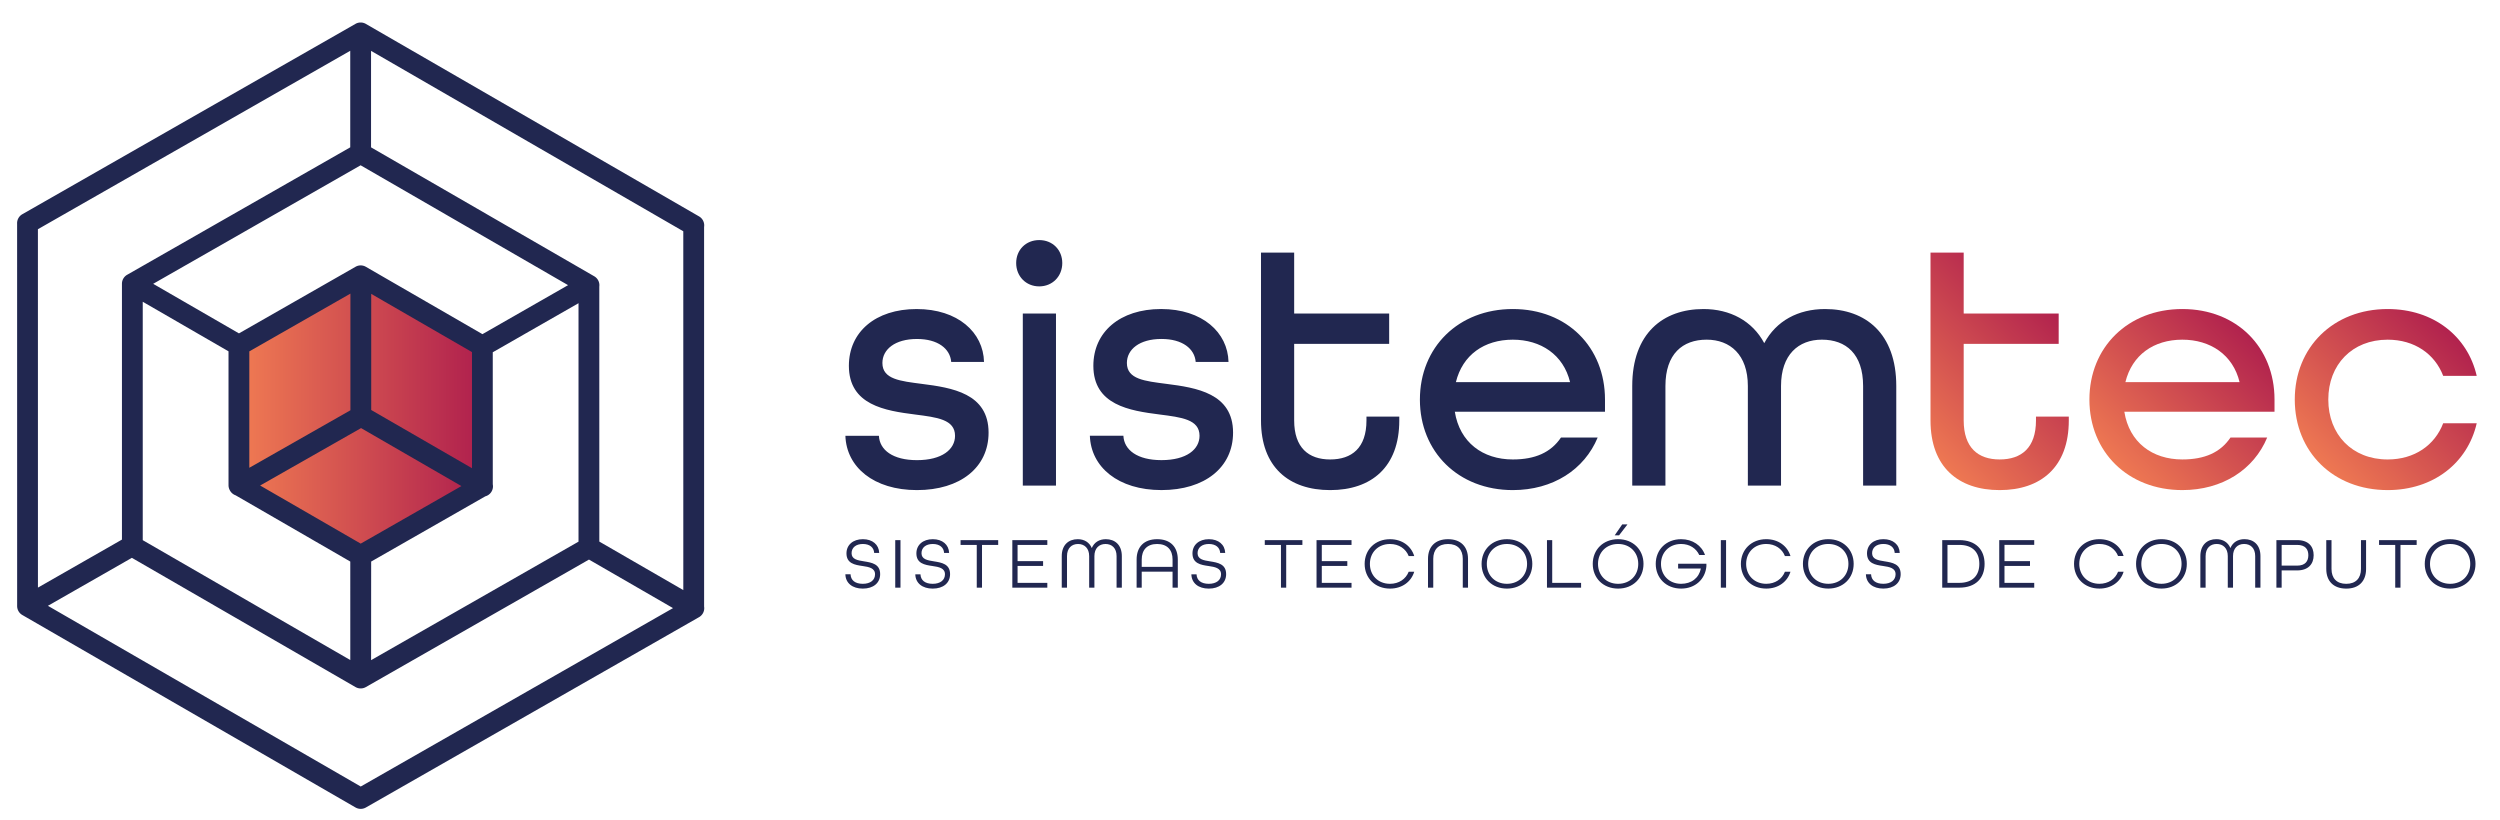 <svg xmlns="http://www.w3.org/2000/svg" width="256" height="84" fill="none"><path fill="#212750" d="M86.567 58.808h.53c.023.618.478.974 1.255.974.775 0 1.253-.38 1.253-.974 0-.64-.619-.752-1.284-.85-.791-.111-1.642-.26-1.642-1.294 0-.865.672-1.452 1.68-1.452.985 0 1.642.558 1.672 1.407h-.515c-.03-.558-.455-.915-1.157-.915-.71 0-1.157.37-1.157.944 0 .626.612.73 1.276.834.792.127 1.65.268 1.65 1.31 0 .908-.701 1.481-1.776 1.481-1.06 0-1.763-.558-1.785-1.465m7.159 0h.53c.023.618.478.974 1.254.974s1.254-.38 1.254-.974c0-.64-.619-.752-1.284-.85-.791-.111-1.642-.26-1.642-1.294 0-.865.671-1.452 1.68-1.452.985 0 1.642.558 1.672 1.407h-.515c-.03-.558-.456-.915-1.157-.915-.71 0-1.157.37-1.157.944 0 .626.611.73 1.276.834.792.127 1.65.268 1.65 1.31 0 .908-.702 1.481-1.777 1.481-1.06 0-1.762-.558-1.784-1.465m6.293-3.008h-1.657v-.491h3.852v.49h-1.657v4.377h-.538zm3.643-.491h3.583v.49h-3.046v1.66h2.613v.492h-2.613v1.734h3.046v.491h-3.583zm5.061 1.637c0-1.154.709-1.734 1.635-1.734.672 0 1.194.32 1.441.908.246-.589.769-.908 1.441-.908.925 0 1.635.58 1.635 1.734v3.23h-.538v-3.23c0-.826-.485-1.242-1.134-1.242-.658 0-1.136.438-1.136 1.242v3.23h-.537v-3.23c0-.804-.478-1.242-1.135-1.242-.649 0-1.134.416-1.134 1.242v3.23h-.538zm11.347 1.102v-.752c0-.982-.537-1.592-1.583-1.592-1.03 0-1.575.61-1.575 1.592v.752zm-3.681-.752c0-1.28.747-2.084 2.105-2.084 1.367 0 2.113.805 2.113 2.084v2.88h-.537V58.54h-3.158v1.638h-.523zm5.607 1.512h.529c.023.618.478.974 1.255.974s1.254-.38 1.254-.974c0-.64-.619-.752-1.284-.85-.791-.111-1.642-.26-1.642-1.294 0-.865.672-1.452 1.679-1.452.985 0 1.643.558 1.673 1.407h-.515c-.031-.558-.456-.915-1.158-.915-.709 0-1.157.37-1.157.944 0 .626.612.73 1.277.834.791.127 1.649.268 1.649 1.31 0 .908-.701 1.481-1.776 1.481-1.06 0-1.762-.558-1.784-1.465m9.174-3.008h-1.657v-.491h3.852v.49h-1.658v4.377h-.537zm3.643-.491h3.583v.49h-3.045v1.66h2.613v.492h-2.613v1.734h3.045v.491h-3.583zm4.927 2.434c0-1.459 1.075-2.53 2.598-2.53 1.224 0 2.165.692 2.479 1.726h-.568c-.291-.744-1.001-1.235-1.911-1.235-1.217 0-2.06.863-2.06 2.04 0 1.175.843 2.038 2.06 2.038.91 0 1.62-.491 1.911-1.235h.568c-.314 1.034-1.255 1.726-2.479 1.726-1.523 0-2.598-1.072-2.598-2.53m6.487-.521c0-1.23.731-2.01 2.053-2.01 1.314 0 2.045.78 2.045 2.01v2.955h-.537v-2.955c0-.938-.522-1.518-1.508-1.518-.993 0-1.515.58-1.515 1.518v2.955h-.538zm10.145.521c0-1.176-.843-2.039-2.061-2.039-1.216 0-2.06.863-2.06 2.04 0 1.175.844 2.038 2.06 2.038 1.218 0 2.061-.863 2.061-2.039m-4.658 0c0-1.459 1.075-2.53 2.597-2.53 1.524 0 2.598 1.071 2.598 2.53s-1.074 2.53-2.598 2.53c-1.522 0-2.597-1.072-2.597-2.53m6.696-2.434h.537v4.376h2.957v.491h-3.494zm7.703-1.608h.538l-.859 1.117h-.447zm1.643 4.042c0-1.177-.844-2.04-2.06-2.04-1.218 0-2.061.863-2.061 2.04 0 1.175.843 2.04 2.061 2.04 1.216 0 2.06-.865 2.06-2.04m-4.659 0c0-1.46 1.076-2.531 2.599-2.531s2.598 1.072 2.598 2.53c0 1.46-1.075 2.531-2.598 2.531s-2.599-1.071-2.599-2.53m6.45 0c0-1.459 1.075-2.53 2.599-2.53 1.179 0 2.104.647 2.448 1.622h-.59c-.314-.686-.993-1.131-1.858-1.131-1.218 0-2.061.863-2.061 2.04 0 1.175.843 2.038 2.061 2.038 1.059 0 1.828-.595 2.022-1.563h-2.329v-.491h2.896v.253c-.111 1.333-1.149 2.292-2.589 2.292-1.524 0-2.599-1.072-2.599-2.53m8.719 0c0-1.459 1.075-2.53 2.599-2.53 1.223 0 2.164.692 2.478 1.726h-.568c-.291-.744-1-1.235-1.91-1.235-1.218 0-2.061.863-2.061 2.04 0 1.175.843 2.038 2.061 2.038.91 0 1.619-.491 1.91-1.235h.568c-.314 1.034-1.255 1.726-2.478 1.726-1.524 0-2.599-1.072-2.599-2.53m11.012 0c0-1.176-.844-2.039-2.061-2.039s-2.061.863-2.061 2.04c0 1.175.844 2.038 2.061 2.038s2.061-.863 2.061-2.039m-4.659 0c0-1.459 1.075-2.53 2.598-2.53s2.598 1.071 2.598 2.53-1.075 2.53-2.598 2.53-2.598-1.072-2.598-2.53m6.45 1.065h.529c.023.618.478.974 1.255.974s1.254-.38 1.254-.974c0-.64-.619-.752-1.284-.85-.791-.111-1.642-.26-1.642-1.294 0-.865.671-1.452 1.679-1.452.985 0 1.643.558 1.673 1.407h-.515c-.031-.558-.456-.915-1.158-.915-.709 0-1.157.37-1.157.944 0 .626.612.73 1.277.834.791.127 1.649.268 1.649 1.31 0 .908-.701 1.481-1.776 1.481-1.06 0-1.762-.558-1.784-1.465m9.563.878c1.381 0 2.052-.775 2.052-1.943 0-1.17-.671-1.943-2.052-1.943h-1.21v3.886zm-1.748-4.377h1.748c1.686 0 2.59.975 2.59 2.434s-.904 2.434-2.59 2.434h-1.748zm5.838 0h3.583v.49h-3.046v1.66h2.613v.492h-2.613v1.734h3.046v.491h-3.583zm7.659 2.434c0-1.459 1.075-2.53 2.598-2.53 1.224 0 2.165.692 2.478 1.726h-.567c-.291-.744-1.001-1.235-1.911-1.235-1.217 0-2.061.863-2.061 2.04 0 1.175.844 2.038 2.061 2.038.91 0 1.62-.491 1.911-1.235h.567c-.313 1.034-1.254 1.726-2.478 1.726-1.523 0-2.598-1.072-2.598-2.53m11.011 0c0-1.176-.844-2.039-2.06-2.039s-2.061.863-2.061 2.04c0 1.175.844 2.038 2.061 2.038 1.216 0 2.06-.863 2.06-2.039m-4.659 0c0-1.459 1.075-2.53 2.599-2.53 1.523 0 2.598 1.071 2.598 2.53s-1.075 2.53-2.598 2.53c-1.524 0-2.599-1.072-2.599-2.53m6.584-.797c0-1.154.71-1.734 1.635-1.734.672 0 1.195.32 1.442.908.246-.589.769-.908 1.441-.908.925 0 1.635.58 1.635 1.734v3.23h-.538v-3.23c0-.826-.485-1.242-1.135-1.242-.657 0-1.135.438-1.135 1.242v3.23h-.537v-3.23c0-.804-.478-1.242-1.135-1.242-.65 0-1.135.416-1.135 1.242v3.23h-.538zm9.907.976c.843 0 1.15-.462 1.15-1.065s-.307-1.057-1.15-1.057h-1.583v2.122zm-2.12-2.613h2.113c1.18 0 1.701.655 1.701 1.548 0 .886-.53 1.556-1.701 1.556h-1.576v1.763h-.537zm5.106 2.954V55.31h.537v2.954c0 .939.523 1.52 1.508 1.52.986 0 1.508-.589 1.508-1.52V55.31h.523v2.954c0 1.23-.724 2.01-2.024 2.01-1.321 0-2.052-.78-2.052-2.01m7.061-2.463h-1.656v-.491h3.851v.49h-1.657v4.377h-.538zm7.682 1.943c0-1.176-.843-2.039-2.06-2.039s-2.061.863-2.061 2.04c0 1.175.844 2.038 2.061 2.038s2.06-.863 2.06-2.039m-4.658 0c0-1.459 1.075-2.53 2.598-2.53s2.598 1.071 2.598 2.53-1.075 2.53-2.598 2.53-2.598-1.072-2.598-2.53M91.673 55.31h.537v4.867h-.537zm84.54 0h.537v4.867h-.537zM86.567 44.624H90c.071 1.46 1.43 2.495 3.898 2.495 2.575 0 3.898-1.105 3.898-2.495 0-1.677-1.859-1.89-4.077-2.176-3.075-.392-6.794-.962-6.794-4.992 0-3.458 2.718-5.81 6.938-5.81s6.83 2.387 6.901 5.419h-3.36c-.108-1.356-1.36-2.353-3.506-2.353-2.253 0-3.54 1.068-3.54 2.46 0 1.675 1.86 1.853 4.04 2.138 3.077.393 6.832.964 6.832 4.992 0 3.566-2.898 5.884-7.332 5.884s-7.223-2.354-7.33-5.562m18.167-12.515h3.398v17.614h-3.398zm-.679-5.171c0-1.355 1.001-2.353 2.36-2.353s2.361.998 2.361 2.353c0 1.354-1.002 2.389-2.361 2.389s-2.36-1.035-2.36-2.39m7.546 17.686h3.433c.071 1.46 1.431 2.495 3.898 2.495 2.575 0 3.899-1.105 3.899-2.495 0-1.677-1.861-1.89-4.077-2.176-3.076-.392-6.795-.962-6.795-4.992 0-3.458 2.718-5.81 6.938-5.81s6.83 2.387 6.902 5.419h-3.361c-.108-1.356-1.36-2.353-3.506-2.353-2.253 0-3.54 1.068-3.54 2.46 0 1.675 1.86 1.853 4.041 2.138 3.076.393 6.831.964 6.831 4.992 0 3.566-2.897 5.884-7.332 5.884-4.434 0-7.223-2.354-7.331-5.562m17.524-1.569V25.868h3.397v6.24h9.728v3.102h-9.728v7.845c0 2.781 1.466 3.994 3.684 3.994s3.719-1.178 3.719-3.994v-.393h3.361v.393c0 4.778-2.86 7.131-7.08 7.131s-7.081-2.353-7.081-7.131m31.65-3.922c-.679-2.818-3.004-4.35-5.865-4.35-2.932 0-5.15 1.568-5.829 4.35zm-15.378 1.782c0-5.349 3.934-9.27 9.513-9.27 5.58 0 9.441 3.921 9.441 9.27v1.248h-15.378c.501 3.138 2.861 4.886 5.937 4.886 2.289 0 3.898-.713 4.935-2.247h3.756c-1.36 3.281-4.579 5.384-8.691 5.384-5.579 0-9.513-3.922-9.513-9.27m21.744-1.39c0-5.385 3.148-7.88 7.296-7.88 2.718 0 5.007 1.212 6.222 3.494 1.217-2.282 3.47-3.494 6.224-3.494 4.149 0 7.295 2.495 7.295 7.88v10.198h-3.397V39.525c0-3.28-1.753-4.743-4.22-4.743-2.396 0-4.185 1.534-4.185 4.743v10.198h-3.397V39.525c0-3.21-1.824-4.743-4.22-4.743-2.468 0-4.22 1.463-4.22 4.743v10.198h-3.398z"/><path fill="url(#a)" d="M197.684 25.868v17.188c0 4.776 2.86 7.13 7.08 7.13s7.081-2.354 7.081-7.13v-.393h-3.361v.393c0 2.815-1.502 3.992-3.72 3.992s-3.682-1.212-3.682-3.992V35.21h9.727v-3.103h-9.727v-6.24z"/><path fill="url(#b)" d="M213.955 40.915c0 5.35 3.935 9.27 9.514 9.27 4.112 0 7.331-2.103 8.69-5.382h-3.756c-1.036 1.533-2.646 2.245-4.934 2.245-3.076 0-5.437-1.747-5.937-4.884h15.378v-1.249c0-5.348-3.863-9.27-9.441-9.27s-9.514 3.922-9.514 9.27m9.514-6.132c2.86 0 5.185 1.532 5.864 4.35h-11.694c.68-2.782 2.896-4.35 5.83-4.35"/><path fill="url(#c)" d="M234.985 40.915c0 5.35 3.935 9.27 9.512 9.27 4.686 0 8.19-2.78 9.12-6.846h-3.433c-.859 2.248-2.933 3.71-5.687 3.71-3.648 0-6.079-2.568-6.079-6.134s2.431-6.132 6.079-6.132c2.754 0 4.828 1.461 5.687 3.708h3.433c-.93-4.066-4.434-6.846-9.12-6.846-5.577 0-9.512 3.922-9.512 9.27"/><path fill="url(#d)" d="m25.31 35.85.001 13.355L36.94 55.92l11.616-6.636-.002-13.358-11.622-6.715z"/><path fill="#212750" d="M1.755 62.057a1 1 0 0 1 0-.106L1.752 22.91a1.06 1.06 0 0 1 .535-.974L36.4 2.445a1.07 1.07 0 0 1 1.087.016l34.065 19.68.029.016.002.002c.39.227.582.663.516 1.082l.002 38.87a1.06 1.06 0 0 1-.564 1.112L37.465 82.689c-.167.095-.349.14-.529.14h-.001c-.18 0-.365-.047-.533-.142L2.286 62.977a1.06 1.06 0 0 1-.531-.92M36.4 70.352l-22.897-13.23-8.597 4.913L36.94 80.54l31.977-18.27-8.606-4.97-22.846 13.054a1.06 1.06 0 0 1-1.064-.003M58.17 29.199 36.928 16.925 15.685 29.063l8.784 5.075 11.934-6.818a1.06 1.06 0 0 1 1.062.001l11.937 6.897zm-7.711 6.873.002 13.525a1.06 1.06 0 0 1-.764 1.227l-11.69 6.679L38 67.6l21.24-12.135V31.048zm-14.59 21.432-11.74-6.783a1.07 1.07 0 0 1-.604-.535 1.06 1.06 0 0 1-.124-.498L23.4 35.976 14.617 30.9l.001 24.412L35.87 67.59zm25.502-2.046 8.6 4.968-.002-36.744L37.995 5.209v9.879L60.848 28.29a1.06 1.06 0 0 1 .521 1.058zM3.882 23.472l.003 36.698 8.602-4.916V29.055a1.06 1.06 0 0 1 .568-.937l22.81-13.031V5.199zm22.755 26.245 10.3 5.95 10.313-5.893-10.277-5.937zm11.376-7.733 10.318 5.96-.001-11.891-10.317-5.96zm-2.13.027V30.066L25.53 35.98l.001 11.92z"/><defs><linearGradient id="a" x1="196.06" x2="209.78" y1="44.843" y2="31.083" gradientUnits="userSpaceOnUse"><stop stop-color="#EE7852"/><stop offset="1" stop-color="#B1224E"/></linearGradient><linearGradient id="b" x1="216.714" x2="230.165" y1="47.65" y2="34.158" gradientUnits="userSpaceOnUse"><stop stop-color="#EE7852"/><stop offset="1" stop-color="#B1224E"/></linearGradient><linearGradient id="c" x1="237.732" x2="251.181" y1="47.64" y2="34.151" gradientUnits="userSpaceOnUse"><stop stop-color="#EE7852"/><stop offset="1" stop-color="#B1224E"/></linearGradient><linearGradient id="d" x1="25.311" x2="48.554" y1="42.567" y2="42.567" gradientUnits="userSpaceOnUse"><stop stop-color="#EE7852"/><stop offset="1" stop-color="#B1224E"/></linearGradient></defs></svg>